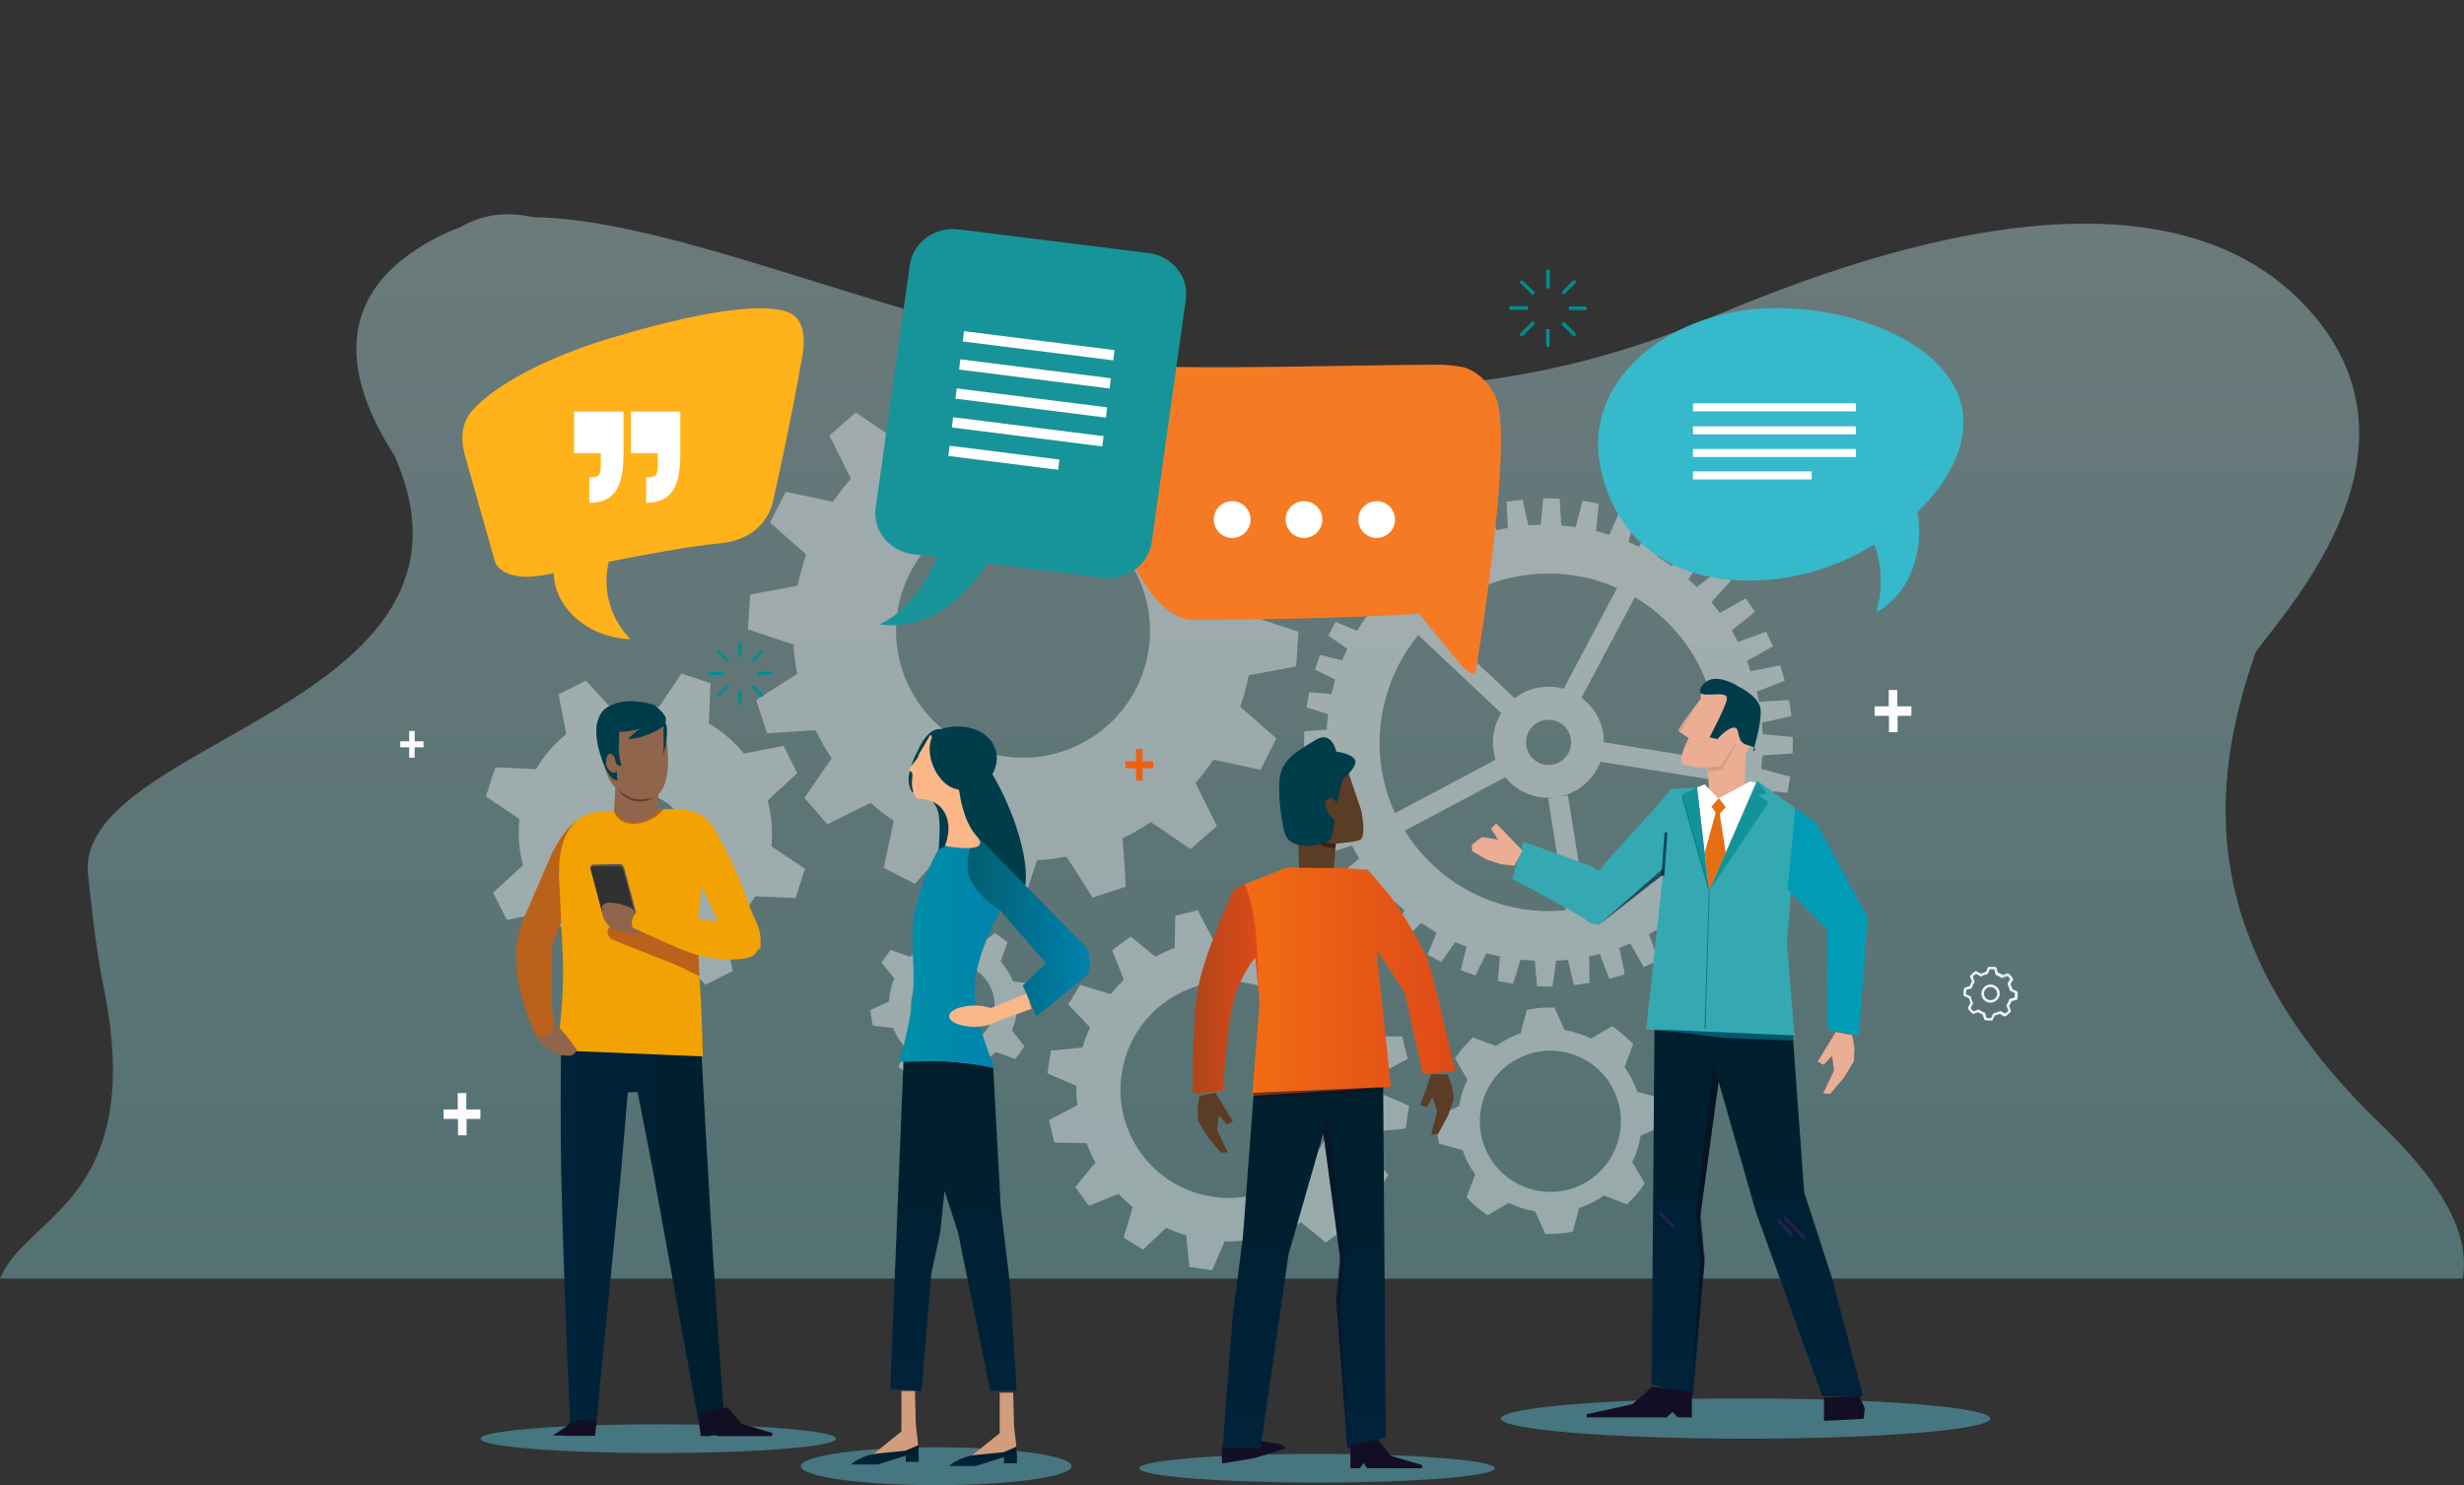 <svg xmlns="http://www.w3.org/2000/svg" xmlns:xlink="http://www.w3.org/1999/xlink" id="Layer_1" x="0px" y="0px" viewBox="0 0 857.8 517.1" style="enable-background:new 0 0 857.8 517.1;" xml:space="preserve">
<rect x="0" y="0" width="857.8" height="517.1" fill="#333333" stroke="none"/>
<style type="text/css">
	.st0{opacity:0.4;fill:url(#SVGID_1_);enable-background:new    ;}
	.st1{opacity:0.4;}
	.st2{fill:#FFFFFF;}
	.st3{fill:#F7F8F9;}
	.st4{fill:#008D90;}
	.st5{fill:#FCFCFE;}
	.st6{fill:#EE6013;}
	.st7{fill:#F0F5F7;}
	.st8{fill:#19ABC2;}
	.st9{fill:#91D4DC;}
	.st10{opacity:0.6;fill:#54A4B3;enable-background:new    ;}
	.st11{fill:#EBAD94;}
	.st12{fill:#003D4B;}
	.st13{fill:#D29D7D;}
	.st14{fill:url(#SVGID_2_);}
	.st15{fill:url(#SVGID_3_);}
	.st16{opacity:0.6;fill:#0C0E1A;enable-background:new    ;}
	.st17{fill:none;stroke:#2B1E5A;stroke-miterlimit:10;}
	.st18{fill:#120F25;}
	.st19{fill:#E56D14;}
	.st20{fill:#129399;}
	.st21{fill:#00566E;}
	.st22{opacity:0.6;fill:url(#SVGID_4_);enable-background:new    ;}
	.st23{fill:none;stroke:#261E57;stroke-miterlimit:10;}
	.st24{fill:none;stroke:#03495B;stroke-miterlimit:10;}
	.st25{opacity:0.6;fill:#120F25;enable-background:new    ;}
	.st26{fill:url(#SVGID_5_);}
	.st27{fill:#5B3C24;}
	.st28{fill:#392314;}
	.st29{fill:url(#SVGID_6_);}
	.st30{fill:url(#SVGID_7_);}
	.st31{fill:url(#SVGID_8_);}
	.st32{fill:#30367E;}
	.st33{fill:url(#SVGID_9_);}
	.st34{fill:#BA611B;}
	.st35{fill:#F2A202;}
	.st36{fill:#555656;}
	.st37{fill:#2F3230;}
	.st38{fill:#8F654C;}
	.st39{fill:#5B3F2F;}
	.st40{fill:url(#SVGID_10_);}
	.st41{fill:url(#SVGID_11_);}
	.st42{fill:url(#SVGID_12_);}
	.st43{fill:url(#SVGID_13_);}
	.st44{fill:url(#SVGID_14_);}
	.st45{fill:#FCB788;}
	.st46{fill:#FFB21A;}
	.st47{fill:#F67A23;}
	.st48{fill:#36B9CB;}
	.st49{fill:#179499;}
</style>
<g transform="translate(-1074.246 -314.892)">
	
		<linearGradient id="SVGID_1_" gradientUnits="userSpaceOnUse" x1="1361.411" y1="713.67" x2="1361.411" y2="714.67" gradientTransform="matrix(857.754 0 0 -370.535 -1166252.875 265199.594)">
		<stop offset="1.000000e-03" style="stop-color:#83CDD1"></stop>
		<stop offset="1" style="stop-color:#BEE4E6"></stop>
	</linearGradient>
	<path class="st0" d="M1110.1,657.5c15.8,75.6-27.1,80.4-35.8,102.6h857.3c2.5-14-5.4-31.5-28.2-53.4   c-65.2-62.6-60.2-118.1-43.8-164.9c11.8-16.1,63-71.5,17.3-120.3c-57.8-61.9-181.7-6.4-212,6c-164.2,67.3-319.3-35.8-405.1-37   c-9.2-2.1-17.9-0.9-25.3,3.5c-2,0.7-3.9,1.5-5.8,2.4c-36.8,17.8-37.2,46-17.1,77.2c38.5,87.2-111.6,98.8-106.7,145.8   C1105.2,622.8,1107.7,646.1,1110.1,657.5z"></path>
	<g transform="translate(1213.592 394.585)">
		<g transform="translate(29.811 44.149)" class="st1">
			<path class="st2" d="M442.8,151.2l10.3,1l1-5.6l-10.1-2.7c0.2-1.6,0.3-3.1,0.4-4.7l10.5-0.7l0.1-5.7l-10.5-1     c-0.1-1.3-0.1-2.6-0.3-4l10.3-2.3l-0.8-5.6l-10.5,0.6c-0.2-1.2-0.5-2.4-0.8-3.5l9.8-3.8l-1.6-5.4l-10.3,2.1     c-0.4-1.2-0.9-2.4-1.3-3.6l9.1-5.1l-2.4-5.1l-9.8,3.6c-0.7-1.3-1.4-2.7-2.2-4l8.1-6.5l-3.2-4.7l-9,5.1c-0.9-1.3-1.9-2.5-3-3.7     l6.9-7.6l-3.9-4.1l-8,6.4c-1-0.9-1.9-1.9-3-2.7l5.6-8.5l-4.5-3.5l-6.9,7.4c-1.6-1.2-3.3-2.3-5-3.3l3.9-9.2l-5-2.6l-5.3,8.3     c-1.2-0.6-2.4-1.1-3.6-1.6l2.5-9.5l-5.3-1.9l-3.9,8.9c-1.5-0.5-3-0.9-4.6-1.3l0.9-9.6l-5.6-1l-2.4,9.2c-1.7-0.2-3.3-0.4-5-0.5     l-0.6-9.4l-5.7-0.1l-0.9,9.2c-1.4,0-2.9,0.1-4.3,0.2l-2-9l-5.6,0.8l0.5,9.1c-1.3,0.2-2.6,0.5-3.9,0.8l-3.4-8.4l-5.2,1.5l1.4,8.8     c-1.3,0.4-2.6,0.9-3.8,1.4l-4.5-7.6l-4.9,2.3l2.6,8.3c-1.4,0.7-2.9,1.5-4.2,2.3l-5.5-6.6l-4.5,3l3.8,7.6c-1.4,1-2.7,2.1-4,3.2     l-6.3-5.5l-3.9,3.7l4.9,6.7c-1,1-2,2.1-3,3.2l-7-4.4l-3.3,4.3l5.8,5.8c-1.3,1.8-2.5,3.6-3.6,5.4l-7.5-3.1l-2.5,4.8l6.6,4.6     c-0.6,1.3-1.2,2.6-1.8,4l-7.7-1.9l-1.8,5.1l7.1,3.5c-0.5,1.6-0.9,3.3-1.3,5l-7.8-0.6l-0.9,5.3l7.5,2.3c-0.2,1.8-0.4,3.6-0.5,5.4     l-7.8,0.6l-0.1,5.4l7.7,1.1c0,1.5,0.2,3,0.3,4.5l-7.5,1.8l0.8,5.4l7.8-0.1c0.3,1.4,0.6,2.8,0.9,4.2l-7.2,2.9l1.5,5.2l7.7-1.2     c0.5,1.4,1,2.8,1.6,4.1l-6.7,4l2.3,4.9l7.5-2.4c0.8,1.5,1.7,3,2.6,4.5l-6.1,5l3,4.5l7.1-3.6c1.1,1.4,2.2,2.8,3.4,4.1l-5.3,6     l3.7,3.9l6.6-4.8c1.1,1,2.2,2,3.3,3l-4.3,6.8l4.3,3.3l5.8-5.8c1.8,1.2,3.6,2.3,5.4,3.4l-3.2,7.7l4.8,2.5l4.9-6.9     c1.3,0.6,2.6,1.1,3.9,1.6l-2,8.2l5.1,1.8l3.8-7.7c1.6,0.4,3.1,0.8,4.7,1.1l-0.7,8.6l5.3,0.9l2.6-8.4c1.6,0.2,3.3,0.3,5,0.4     l0.7,8.9l5.4,0.1l1.3-9c1.4-0.1,2.7-0.2,4.1-0.3l2.1,8.8l5.4-0.8l-0.1-9.2c1.3-0.3,2.5-0.6,3.7-0.9l3.3,8.7l5.4-1.6l-1.9-9.2     c1.3-0.5,2.6-1,3.8-1.5l4.7,8.2l5.1-2.4l-3.3-9c1.4-0.8,2.8-1.6,4.1-2.4l6,7.6l4.7-3.2l-4.8-8.6c1.3-1,2.6-2.1,3.8-3.1l7.3,6.6     l4.1-3.9l-6.2-7.8c0.9-1,1.8-2,2.7-3.1l8.4,5.5l3.5-4.5l-7.5-6.9c1.1-1.6,2.2-3.3,3.2-5l9.4,4l2.6-5l-8.7-5.5     c0.5-1.2,1-2.4,1.5-3.6l10,2.6l1.9-5.3l-9.5-4.2C442.1,154.1,442.4,152.6,442.8,151.2z M382.9,191.9l-6.2-38.8l-3.7,0.6     c6.8-1.1,12.6-5.8,15-12.3l39.2,6.3C422.2,169.7,404.9,186.9,382.9,191.9z M319.9,165.4l35-18.6c4.3,5.4,11.2,8,18,6.9l-3.1,0.5     l6.2,38.9C353.6,195.4,331.8,184.6,319.9,165.4L319.9,165.4z M377.7,133.4c0.7,4.3-2.2,8.3-6.5,9c0,0,0,0,0,0     c-4.3,0.7-8.3-2.2-9-6.5c0,0,0,0,0,0c-0.7-4.3,2.2-8.3,6.5-9c0,0,0,0,0,0C373,126.2,377,129.1,377.7,133.4L377.7,133.4z      M324.6,97.3l28.9,27.2c-2.5,3.9-3.4,8.6-2.7,13.2c0.2,1,0.4,2,0.7,3l-35,18.6c-2.3-4.9-3.8-10.1-4.7-15.4     C309.3,127.3,313.9,110.3,324.6,97.3z M393.8,80.9L375.2,116c-2.7-0.8-5.5-0.9-8.3-0.5c-3.2,0.5-6.2,1.8-8.7,3.8l-28.9-27.1     c8.6-8.3,19.5-13.7,31.3-15.6C371.9,74.8,383.4,76.3,393.8,80.9L393.8,80.9z M428.3,140.9l-39.1-6.3c0-1-0.1-2-0.2-3     c-0.8-5-3.5-9.5-7.6-12.5l18.6-35c15,8.9,25.3,24,28,41.2C428.8,130.5,428.9,135.7,428.3,140.9L428.3,140.9z"></path>
			<path class="st2" d="M185,227.1l6.5-3l-0.9-5.4l-7.1-0.8c-1-2.6-2.5-4.9-4.3-7l2.4-6.7l-4.4-3.2l-5.6,4.4     c-2.5-1.1-5.2-1.7-7.9-1.9l-3-6.5l-5.4,0.9l-0.8,7.1c-2.6,1-4.9,2.5-6.9,4.3l-6.7-2.4l-3.2,4.4l4.5,5.6c-1.1,2.5-1.7,5.2-1.9,8     l-6.5,3l0.9,5.4l7.1,0.8c1,2.5,2.4,4.9,4.3,6.9l-2.5,6.7l4.4,3.2l5.6-4.5c2.5,1.1,5.2,1.7,7.9,1.9l3,6.5l5.4-0.9l0.8-7.1     c2.6-1,4.9-2.5,6.9-4.3l6.7,2.4l3.2-4.4l-4.4-5.6C184.2,232.6,184.8,229.9,185,227.1z M176.5,230.3c-2.3,7.7-10.4,12.1-18.1,9.8     c-7.7-2.3-12.1-10.4-9.8-18.1c2.3-7.7,10.4-12.1,18.1-9.8c0,0,0,0,0,0C174.4,214.5,178.8,222.6,176.5,230.3z"></path>
			<path class="st2" d="M311.3,256.8c0-2.2,0-4.5-0.3-6.7l9.9-5.2l-1.9-7.8l-11.2-0.2c-0.9-2.3-1.9-4.6-3.1-6.7l7-8.6l-4.7-6.5     l-10.3,4.1c-1.6-1.6-3.2-3.1-5-4.6l3.2-10.6l-6.8-4.2l-8,7.6c-2.3-1-4.6-1.9-7-2.6l-1.1-11l-7.9-1.2l-4.4,10.1     c-2.2-0.1-4.5,0-6.7,0.3l-5.2-9.9l-7.8,1.9l-0.2,11.2c-2.3,0.9-4.6,1.9-6.7,3.1l-8.6-7l-6.5,4.7l4.1,10.3c-1.6,1.6-3.1,3.2-4.6,5     l-10.6-3.2l-4.2,6.8l7.6,8c-1,2.3-1.9,4.6-2.6,7l-11,1.1l-1.2,7.9l10.1,4.4c-0.1,2.2,0,4.5,0.3,6.7l-9.9,5.2l1.9,7.8l11.2,0.2     c0.9,2.3,1.9,4.6,3.1,6.7l-7,8.6l4.7,6.5l10.3-4.1c1.6,1.6,3.2,3.1,5,4.6l-3.2,10.6l6.8,4.2l8-7.6c2.3,1,4.6,1.9,7,2.6l1.1,11     l7.9,1.2l4.4-10.1c2.2,0.1,4.5,0,6.7-0.3l5.2,9.9l7.8-1.9l0.2-11.2c2.3-0.9,4.6-1.9,6.7-3.1l8.6,7l6.5-4.7l-4.1-10.3     c1.6-1.6,3.1-3.2,4.6-5l10.6,3.2l4.2-6.8l-7.6-8c1-2.3,1.9-4.6,2.6-7l11-1.1l1.2-7.9L311.3,256.8z M294.7,266.4     c-5.9,19.9-26.9,31.3-46.9,25.3c0,0,0,0,0,0c-19.9-5.9-31.3-26.9-25.3-46.9c0,0,0,0,0,0c5.9-19.9,26.9-31.3,46.9-25.3     c0,0,0,0,0,0C289.3,225.5,300.6,246.4,294.7,266.4C294.7,266.4,294.7,266.4,294.7,266.4z"></path>
			<path class="st2" d="M397.2,295.5c2.4-2.2,4.5-4.6,6.2-7.3l-4.3-7.4c1.4-2.9,2.4-6,2.9-9.2l7.8-3.5c0.1-1.6,0-3.2-0.1-4.8     c-0.1-1.6-0.4-3.2-0.7-4.8l-8.2-2.2c-1-3.1-2.5-5.9-4.4-8.6l3-8c-2.2-2.3-4.7-4.4-7.3-6.2l-7.4,4.3c-2.9-1.5-6-2.4-9.2-3     l-3.5-7.8c-1.6-0.1-3.2,0-4.8,0.1c-1.6,0.1-3.2,0.4-4.8,0.7l-2.2,8.2c-3.1,1-5.9,2.5-8.6,4.4l-8-3c-2.3,2.2-4.4,4.6-6.2,7.3     l4.3,7.4c-1.4,2.9-2.4,6-2.9,9.2l-7.8,3.5c-0.1,1.6,0,3.2,0.1,4.8c0.1,1.6,0.4,3.2,0.7,4.8l8.2,2.2c1,3,2.5,5.9,4.4,8.5l-3,8     c2.2,2.4,4.7,4.4,7.3,6.2l7.4-4.3c2.9,1.4,6,2.4,9.2,3l3.5,7.8c1.6,0.1,3.2,0,4.8-0.1c1.6-0.1,3.2-0.4,4.8-0.7l2.2-8.2     c3.1-1,6-2.5,8.6-4.4L397.2,295.5z M382.3,288.2c-11.9,6.5-26.9,2-33.3-9.9c-6.5-11.9-2-26.9,9.9-33.3c0,0,0,0,0,0     c11.9-6.5,26.9-2,33.3,9.9C398.6,266.8,394.2,281.7,382.3,288.2L382.3,288.2z"></path>
			<g transform="translate(91.196 0)">
				<path class="st3" d="M175.7,90.9c-0.2-3.4-0.6-6.8-1.3-10.2l14.3-9.1l-3.8-11.6L168,61.2c-1.6-3.4-3.5-6.7-5.6-9.8l9.4-13.8      l-8-9.2l-15,7.5c-2.6-2.3-5.3-4.4-8.1-6.3l3.5-16.4l-10.9-5.5l-11.1,12.6c-3.5-1.3-7.2-2.2-10.9-3l-3.1-16.5L96.2,0l-5.3,15.9      c-3.4,0.2-6.8,0.6-10.2,1.3L71.6,2.9L60.1,6.7l1.1,16.9c-3.4,1.6-6.7,3.5-9.8,5.6l-13.8-9.4l-9.2,8l7.5,15      c-2.3,2.6-4.3,5.3-6.3,8.1l-16.4-3.5L7.7,58.1l12.6,11.1c-1.2,3.5-2.2,7.2-3,10.9L0.8,83.2L0,95.3l15.9,5.3      c0.2,3.4,0.6,6.8,1.3,10.2l-14.3,9.1l3.8,11.6l16.9-1.1c1.6,3.4,3.5,6.7,5.6,9.8L19.7,154l8,9.2l15-7.5c2.6,2.3,5.3,4.4,8.1,6.3      l-3.5,16.4l10.9,5.5l11.1-12.6c3.5,1.3,7.2,2.2,10.9,3l3.1,16.5l12.1,0.8l5.3-15.9c3.4-0.2,6.8-0.6,10.2-1.3l9.1,14.3l11.6-3.8      l-1.1-16.9c3.4-1.6,6.7-3.5,9.8-5.6l13.8,9.4l9.2-8l-7.5-15c2.3-2.6,4.4-5.3,6.3-8.1l16.4,3.5l5.5-10.9l-12.6-11.1      c1.3-3.5,2.2-7.2,3-10.9l16.5-3.1l0.8-12.1L175.7,90.9z M130.7,124.7c-16,19.3-44.5,22-63.8,6c0,0,0,0,0,0      c-19.3-16-22-44.5-6-63.8c0,0,0,0,0,0c16-19.3,44.5-22,63.8-6c0,0,0,0,0,0C144,76.8,146.7,105.4,130.7,124.7      C130.7,124.7,130.7,124.7,130.7,124.7z"></path>
				<path class="st3" d="M149.6,114.3c10.3-29.7-5.5-62.1-35.2-72.4C84.6,31.7,52.2,47.5,42,77.2c-10.3,29.7,5.5,62.1,35.2,72.4      c0,0,0,0,0,0C106.9,159.8,139.3,144.1,149.6,114.3C149.6,114.3,149.6,114.3,149.6,114.3z M137.6,110.2      c-8,23.1-33.1,35.3-56.2,27.4c0,0,0,0,0,0c-23.1-8-35.3-33.1-27.4-56.2c8-23.1,33.1-35.3,56.2-27.4c0,0,0,0,0,0      C133.3,61.9,145.5,87.1,137.6,110.2C137.6,110.2,137.6,110.2,137.6,110.2L137.6,110.2z"></path>
			</g>
			<g transform="translate(0 110.662)">
				<path class="st2" d="M98.1,44.2l10.3-9.5l-4.8-9.5l-13.8,2.7c-3.4-4.2-7.6-7.8-12.2-10.5l0.6-14L68.1,0l-7.8,11.6      c-5.4-0.6-10.8-0.2-16,1.2L34.8,2.5l-9.5,4.8l2.7,13.8c-4.2,3.4-7.8,7.5-10.5,12.2L3.3,32.7L0,42.8l11.7,7.9      c-0.6,5.4-0.2,10.8,1.2,16.1L2.5,76.3l4.8,9.5l13.9-2.7c3.4,4.2,7.5,7.7,12.2,10.4l-0.6,14.1l10.2,3.3l7.9-11.7      c5.4,0.6,10.8,0.2,16-1.2l9.5,10.4l9.5-4.8l-2.7-13.8c4.2-3.4,7.8-7.5,10.5-12.2l14.1,0.6l3.3-10.2l-11.7-7.8      C99.9,54.9,99.5,49.5,98.1,44.2z M68.4,55.3c0.1,7.1-5.6,13-12.7,13.1c0,0,0,0,0,0c-7.1,0.1-13-5.6-13.1-12.7c0,0,0,0,0,0      c-0.1-7.1,5.6-13,12.7-13.1c0,0,0,0,0,0C62.4,42.5,68.3,48.2,68.4,55.3L68.4,55.3z"></path>
				<path class="st2" d="M83.1,65.1c5.3-15.3-2.8-31.9-18.1-37.2c0,0,0,0,0,0C49.8,22.6,33.1,30.7,27.8,46c0,0,0,0,0,0      c-5.3,15.3,2.8,31.9,18.1,37.2c0,0,0,0,0,0C61.2,88.4,77.9,80.3,83.1,65.1z M68.2,59.9c-2.4,7-10.1,10.8-17.1,8.3c0,0,0,0,0,0      c-7-2.4-10.8-10.1-8.3-17.1c0,0,0,0,0,0c2.4-7,10.1-10.8,17.1-8.3c0,0,0,0,0,0C66.9,45.2,70.6,52.9,68.2,59.9      C68.2,59.9,68.2,59.9,68.2,59.9L68.2,59.9z"></path>
			</g>
		</g>
		<g transform="translate(386.013 14.101)">
			<path class="st4" d="M12.9,0.8v5.8h1.3V0.8c0-0.4-0.2-0.7-0.6-0.8C13.1,0,12.9,0.4,12.9,0.8z"></path>
			<path class="st4" d="M12.9,26.3c0,0.4,0.2,0.7,0.6,0.8c0.4,0,0.7-0.4,0.6-0.8v-5.5h-1.3L12.9,26.3z"></path>
			<path class="st4" d="M0,13.5c0,0.4,0.4,0.7,0.8,0.6h5.8v-1.3H0.8C0.4,12.8,0,13.1,0,13.5z"></path>
			<path class="st4" d="M26.3,12.9h-5.5v1.3h5.5c0.4,0,0.7-0.2,0.8-0.6C27,13.1,26.6,12.8,26.3,12.9z"></path>
			<g transform="translate(3.797 3.797)">
				<path class="st4" d="M0.3,1.1l4.1,4.1l0.9-0.9L1.1,0.3C0.9,0,0.5-0.1,0.2,0.2C-0.1,0.5,0,0.9,0.3,1.1z"></path>
				<path class="st4" d="M18.3,19.2c0.2,0.3,0.7,0.3,1,0.1c0.2-0.3,0.2-0.7-0.1-1l-3.9-3.9l-0.9,0.9L18.3,19.2z"></path>
				<path class="st4" d="M0.2,19.3c0.3,0.2,0.7,0.2,1-0.1l4.1-4.1l-0.9-0.9l-4.1,4.1C0,18.5-0.1,19,0.2,19.3z"></path>
				<path class="st4" d="M18.3,0.3l-3.9,3.9L15.3,5l3.9-3.9c0.3-0.2,0.3-0.7,0.1-1C19-0.1,18.5,0,18.3,0.3z"></path>
			</g>
		</g>
		<g transform="translate(107.172 143.643)">
			<path class="st4" d="M10.6,0.6v4.8h1V0.6c0-0.3-0.2-0.6-0.5-0.6C10.9,0,10.6,0.3,10.6,0.6z"></path>
			<path class="st4" d="M10.6,21.7c0,0.3,0.2,0.6,0.5,0.6c0.3,0,0.5-0.3,0.5-0.6v-4.5h-1L10.6,21.7z"></path>
			<path class="st4" d="M0,11.2c0,0.3,0.3,0.5,0.6,0.5h4.8v-1H0.6C0.3,10.6,0,10.9,0,11.2z"></path>
			<path class="st4" d="M21.7,10.6h-4.5v1h4.5c0.3,0,0.6-0.2,0.6-0.5C22.3,10.9,22,10.6,21.7,10.6z"></path>
			<g transform="translate(3.138 3.138)">
				<path class="st4" d="M0.2,0.9l3.4,3.4l0.7-0.7L0.9,0.2C0.7,0,0.4-0.1,0.1,0.1C-0.1,0.4,0,0.7,0.2,0.9z"></path>
				<path class="st4" d="M15.1,15.9c0.2,0.2,0.6,0.3,0.8,0.1c0.2-0.2,0.2-0.6-0.1-0.8l-3.2-3.2l-0.7,0.7L15.1,15.9z"></path>
				<path class="st4" d="M0.1,15.9c0.2,0.2,0.6,0.2,0.8-0.1l3.4-3.4l-0.7-0.7l-3.4,3.4C0,15.3-0.1,15.7,0.1,15.9z"></path>
				<path class="st4" d="M15.1,0.2l-3.2,3.2l0.7,0.7l3.2-3.2c0.2-0.2,0.3-0.6,0.1-0.8C15.7-0.1,15.3,0,15.1,0.2z"></path>
			</g>
		</g>
		<g transform="translate(522.109 89.138)">
			<path class="st5" d="M3.1,5.7H0V3.6h3.1V0H5v3.6h3.1v2.1H5v3.6H3.1V5.7z"></path>
		</g>
		<g transform="translate(0 174.826)">
			<path class="st5" d="M3.1,5.7H0V3.6h3.1V0H5v3.6h3.1v2.1H5v3.6H3.1L3.1,5.7z"></path>
		</g>
		<g transform="translate(252.432 181.1)">
			<path class="st6" d="M3.7,6.7H0V4.3h3.7V0H6v4.3h3.7v2.4H6V11H3.7V6.7z"></path>
		</g>
		<g transform="translate(513.272 160.562)">
			<path class="st5" d="M4.9,9H0V5.7h4.9V0h3v5.7h4.9V9H8v5.7h-3V9z"></path>
		</g>
		<g transform="translate(58.114 86.428)">
			<path class="st5" d="M4.9,9H0V5.7h4.9V0h3v5.8h4.9V9H8v5.7h-3V9z"></path>
		</g>
		<g transform="translate(544.209 256.918)">
			<g transform="translate(0)">
				<path class="st7" d="M18.5,11.2c0.1-0.7,0.2-1.5,0.2-2.3c0-0.1-0.1-0.2-0.2-0.3l-1.6-0.7l0-0.1c-0.1-0.6-0.3-1.1-0.6-1.6l0-0.1      l0.9-1.5c0.1-0.1,0.1-0.2,0-0.3c-0.2-0.3-0.4-0.6-0.7-0.9c-0.3-0.3-0.5-0.6-0.8-0.8c-0.1-0.1-0.2-0.1-0.3-0.1l-1.6,0.6L13.5,3      c-0.5-0.3-1-0.6-1.5-0.8l-0.1,0l-0.5-1.7c0-0.1-0.1-0.2-0.3-0.2c-0.7-0.1-1.5-0.2-2.3-0.2c-0.1,0-0.2,0.1-0.3,0.2L7.9,1.9      l-0.1,0C7.3,2.1,6.7,2.2,6.2,2.5l-0.1,0L4.5,1.7c-0.1-0.1-0.2-0.1-0.3,0C3.9,1.9,3.6,2.1,3.3,2.4C3,2.6,2.7,2.9,2.5,3.2      C2.4,3.3,2.4,3.4,2.4,3.5l0.6,1.6L3,5.2c-0.3,0.5-0.6,1-0.8,1.5l0,0.1L0.5,7.4c-0.1,0-0.2,0.1-0.2,0.3C0.1,8.4,0.1,9.1,0.1,9.9      c0,0.1,0.1,0.2,0.2,0.3l1.6,0.7L2,11c0.1,0.6,0.3,1.1,0.5,1.6l0,0.1l-0.9,1.5c-0.1,0.1-0.1,0.2,0,0.3c0.2,0.3,0.4,0.6,0.7,0.9      c0.3,0.3,0.5,0.5,0.8,0.8c0.1,0.1,0.2,0.1,0.3,0.1l1.6-0.6l0.1,0.1c0.5,0.3,1,0.6,1.5,0.8l0.1,0l0.5,1.7c0,0.1,0.1,0.2,0.3,0.2      c0.7,0.1,1.5,0.2,2.3,0.2c0.1,0,0.2-0.1,0.3-0.2l0.7-1.6l0.1,0c0.6-0.1,1.1-0.3,1.6-0.5l0.1,0l1.5,0.9c0.1,0.1,0.2,0.1,0.3,0      c0.3-0.2,0.6-0.4,0.9-0.7c0.3-0.3,0.6-0.5,0.8-0.8c0.1-0.1,0.1-0.2,0.1-0.3l-0.7-1.6l0.1-0.1c0.3-0.5,0.6-1,0.8-1.6l0-0.1      l1.7-0.5C18.4,11.4,18.5,11.3,18.5,11.2z M17.9,10.7l0,0.1l-1.7,0.5c-0.1,0-0.2,0.1-0.2,0.2c-0.2,0.7-0.5,1.3-0.9,1.9      c-0.1,0.1-0.1,0.2,0,0.3l0.6,1.6l-0.1,0.1c-0.2,0.2-0.4,0.4-0.5,0.5s-0.4,0.3-0.6,0.4l-0.1,0.1l-1.5-0.8c-0.1-0.1-0.2-0.1-0.3,0      c-0.6,0.3-1.3,0.5-2,0.7c-0.1,0-0.2,0.1-0.2,0.2L9.6,18H9.5H9.4c-0.5,0-0.9,0-1.3-0.1l-0.1,0l-0.5-1.7c0-0.1-0.1-0.2-0.2-0.2      c-0.7-0.2-1.3-0.5-1.9-0.9C5.3,15,5.2,15,5.1,15l-1.6,0.6l-0.1-0.1c-0.2-0.2-0.3-0.3-0.5-0.5s-0.3-0.4-0.4-0.6l-0.1-0.1l0.8-1.5      c0.1-0.1,0.1-0.2,0-0.3c-0.3-0.6-0.5-1.3-0.7-2c0-0.1-0.1-0.2-0.2-0.2L0.8,9.7V9.5c0-0.5,0-1,0.1-1.4l0-0.1l1.7-0.5      c0.1,0,0.2-0.1,0.2-0.2C3,6.6,3.3,6,3.7,5.4c0.1-0.1,0.1-0.2,0-0.3L3.1,3.5l0.1-0.1C3.4,3.2,3.5,3,3.7,2.9      c0.2-0.2,0.4-0.3,0.6-0.5l0.1-0.1l1.5,0.9c0.1,0.1,0.2,0.1,0.3,0c0.6-0.3,1.3-0.5,2-0.7c0.1,0,0.2-0.1,0.2-0.2l0.7-1.6h0.1      c0.5,0,1,0,1.4,0.1l0.1,0l0.5,1.7c0,0.1,0.1,0.2,0.2,0.2c0.7,0.2,1.3,0.5,1.9,0.9c0.1,0.1,0.2,0.1,0.3,0l1.6-0.6l0.1,0.1      c0.2,0.2,0.3,0.4,0.5,0.5c0.2,0.2,0.3,0.4,0.4,0.6l0.1,0.1l-0.9,1.5c-0.1,0.1-0.1,0.2,0,0.3c0.3,0.6,0.5,1.3,0.7,2      c0,0.1,0.1,0.2,0.2,0.2L18,9.1v0.1C18,9.8,18,10.2,17.9,10.7z"></path>
				<path class="st7" d="M9.4,18.8c-0.6,0-1.2-0.1-1.8-0.2c-0.2,0-0.3-0.1-0.3-0.3l-0.5-1.7l-0.1,0c-0.5-0.2-1.1-0.5-1.6-0.8l0,0      l-1.6,0.6c-0.1,0.1-0.3,0-0.4-0.1c-0.3-0.3-0.5-0.5-0.8-0.8c-0.2-0.3-0.5-0.6-0.7-0.9c-0.1-0.1-0.1-0.3,0-0.4l0.8-1.5l0-0.1      C2.2,12.1,2,11.6,1.9,11l0-0.1l-1.6-0.7C0.1,10.2,0,10.1,0,9.9c0-0.8,0-1.5,0.2-2.3c0-0.2,0.1-0.3,0.3-0.3l1.7-0.5l0-0.1      c0.2-0.6,0.5-1.1,0.8-1.6l0,0L2.3,3.5c-0.1-0.1,0-0.3,0.1-0.4c0.3-0.3,0.5-0.6,0.8-0.8C3.5,2,3.8,1.8,4.1,1.6      c0.1-0.1,0.3-0.1,0.4,0l1.5,0.8l0.1,0C6.7,2.2,7.2,2,7.8,1.8l0.1,0l0.7-1.6C8.6,0.1,8.7,0,8.9,0c0.8,0,1.5,0,2.3,0.2      c0.2,0,0.3,0.1,0.3,0.3L12,2.1l0.1,0c0.5,0.2,1.1,0.5,1.6,0.8l0,0l1.6-0.6c0.1-0.1,0.3,0,0.4,0.1c0.3,0.3,0.6,0.5,0.8,0.8      c0.3,0.3,0.5,0.6,0.7,0.9c0.1,0.1,0.1,0.3,0,0.4l-0.8,1.5l0,0.1c0.2,0.5,0.4,1.1,0.6,1.7l0,0.1l1.6,0.7c0.1,0.1,0.2,0.2,0.3,0.4      c0,0.8,0,1.5-0.2,2.3l0,0c0,0.2-0.1,0.3-0.3,0.3L16.7,12l0,0.1c-0.2,0.6-0.5,1.1-0.8,1.6l0,0l0.6,1.6c0.1,0.2,0,0.3-0.1,0.4      c-0.3,0.3-0.5,0.6-0.8,0.8c-0.3,0.3-0.6,0.5-0.9,0.7c-0.1,0.1-0.3,0.1-0.4,0l-1.5-0.8l-0.1,0c-0.5,0.2-1.1,0.4-1.7,0.6l-0.1,0      l-0.7,1.6c-0.1,0.1-0.2,0.2-0.4,0.3C9.7,18.8,9.6,18.8,9.4,18.8z M5.2,15.6l0.1,0.1c0.5,0.3,1,0.6,1.5,0.8L7,16.5l0.5,1.8      c0,0.1,0.1,0.2,0.2,0.2c0.7,0.1,1.5,0.2,2.2,0.2c0.1,0,0.2-0.1,0.2-0.1l0.7-1.7l0.1,0c0.6-0.1,1.1-0.3,1.6-0.5l0.1-0.1l1.6,0.9      c0.1,0,0.2,0,0.2,0c0.3-0.2,0.6-0.4,0.9-0.7c0.3-0.2,0.5-0.5,0.8-0.8c0.1-0.1,0.1-0.2,0-0.2l-0.7-1.7l0.1-0.1      c0.3-0.5,0.6-1,0.8-1.5l0.1-0.1l1.7-0.5c0.1,0,0.1-0.1,0.2-0.2c0.1-0.7,0.2-1.5,0.2-2.2c0-0.1-0.1-0.2-0.1-0.2L16.8,8l0-0.1      c-0.1-0.6-0.3-1.1-0.5-1.6l-0.1-0.1L17,4.5c0-0.1,0-0.2,0-0.2c-0.2-0.3-0.4-0.6-0.7-0.9c-0.2-0.3-0.5-0.5-0.8-0.8      c-0.1-0.1-0.2-0.1-0.2,0l-1.7,0.7l-0.1-0.1c-0.5-0.3-1-0.6-1.5-0.8l-0.1-0.1l-0.5-1.7c0-0.1-0.1-0.2-0.2-0.2      c-0.7-0.1-1.5-0.2-2.2-0.2c-0.1,0-0.2,0.1-0.2,0.1L8,2L7.8,2C7.3,2.2,6.7,2.3,6.2,2.6L6.1,2.6L4.5,1.8c-0.1,0-0.2,0-0.2,0      C3.9,2,3.6,2.2,3.4,2.4C3.1,2.7,2.8,3,2.6,3.2c-0.1,0.1-0.1,0.2,0,0.2l0.7,1.7L3.1,5.3c-0.3,0.5-0.6,1-0.8,1.5L2.3,7L0.5,7.5      c-0.1,0-0.2,0.1-0.2,0.2C0.2,8.4,0.2,9.1,0.2,9.9c0,0.1,0.1,0.2,0.1,0.2L2,10.8L2,11c0.1,0.6,0.3,1.1,0.5,1.6l0.1,0.1l-0.9,1.6      c0,0.1,0,0.2,0,0.2c0.2,0.3,0.4,0.6,0.7,0.9C2.7,15.7,3,16,3.2,16.2c0.1,0.1,0.2,0.1,0.2,0L5.2,15.6z M9.4,18.1      c-0.5,0-0.9,0-1.4-0.1l-0.2,0l-0.5-1.7c0-0.1-0.1-0.1-0.2-0.2c-0.7-0.2-1.3-0.5-1.9-0.9c-0.1,0-0.1-0.1-0.2,0l-1.7,0.7l-0.1-0.1      c-0.2-0.2-0.3-0.3-0.5-0.5s-0.3-0.4-0.5-0.6l-0.1-0.2l0.9-1.6c0-0.1,0-0.2,0-0.2c-0.3-0.6-0.5-1.3-0.7-2c0-0.1-0.1-0.1-0.1-0.2      L0.7,9.7V9.5c0-0.5,0-1,0.1-1.5l0-0.2l1.7-0.5c0.1,0,0.1-0.1,0.2-0.2c0.2-0.7,0.5-1.3,0.9-1.9c0-0.1,0.1-0.1,0-0.2L3,3.4      l0.1-0.1C3.3,3.1,3.5,3,3.7,2.8c0.2-0.2,0.4-0.3,0.6-0.5l0.2-0.1L6,3.1c0.1,0,0.2,0,0.2,0c0.6-0.3,1.3-0.6,2-0.7      c0.1,0,0.1-0.1,0.2-0.1l0.7-1.6h0.2c0.5,0,1,0,1.5,0.1l0.2,0l0.5,1.7c0,0.1,0.1,0.1,0.2,0.2c0.7,0.2,1.3,0.5,1.9,0.9      c0.1,0,0.1,0.1,0.2,0L15.4,3l0.1,0.1c0.2,0.2,0.4,0.4,0.5,0.5c0.1,0.2,0.3,0.4,0.5,0.6l0.1,0.2l-0.9,1.6c0,0.1,0,0.2,0,0.2      c0.3,0.6,0.6,1.3,0.7,2c0,0.1,0.1,0.1,0.1,0.2l1.6,0.7v0.2c0,0.5,0,1-0.1,1.5l0,0.2l-1.7,0.5c-0.1,0-0.1,0.1-0.2,0.2      c-0.2,0.7-0.5,1.3-0.9,1.9c0,0.1-0.1,0.1,0,0.2l0.7,1.7l-0.1,0.1c-0.2,0.2-0.4,0.4-0.5,0.5s-0.4,0.3-0.6,0.5l-0.2,0.1l-1.6-0.9      c-0.1,0-0.2,0-0.2,0c-0.6,0.3-1.3,0.6-2,0.7c-0.1,0-0.1,0.1-0.2,0.1l-0.7,1.6L9.4,18.1z M8,17.8L8,17.8c0.5,0.1,1,0.1,1.4,0.1      h0.2l0.7-1.5c0.1-0.1,0.2-0.2,0.3-0.2c0.7-0.1,1.3-0.3,2-0.7c0.1-0.1,0.3-0.1,0.4,0l1.5,0.8l0.1,0c0.2-0.1,0.4-0.3,0.6-0.4      s0.3-0.3,0.5-0.5l0-0.1L15,13.8c-0.1-0.1,0-0.3,0-0.4c0.4-0.6,0.7-1.2,0.9-1.9c0-0.1,0.2-0.2,0.3-0.3l1.6-0.5l0-0.1      c0.1-0.5,0.1-0.9,0.1-1.4V9.2l-1.5-0.7c-0.1-0.1-0.2-0.2-0.2-0.3c-0.1-0.7-0.3-1.3-0.7-2c-0.1-0.1-0.1-0.3,0-0.4l0.8-1.5l0-0.1      C16.1,4.1,16,4,15.9,3.8c-0.1-0.2-0.3-0.3-0.5-0.5l-0.1,0l-1.6,0.6c-0.1,0.1-0.3,0-0.4,0c-0.6-0.4-1.2-0.7-1.8-0.9      c-0.1,0-0.2-0.2-0.3-0.3L10.8,1l-0.1,0c-0.5-0.1-0.9-0.1-1.4-0.1H9.2L8.5,2.4C8.5,2.5,8.4,2.6,8.2,2.6C7.5,2.7,6.9,3,6.3,3.3      C6.1,3.4,6,3.3,5.9,3.3L4.4,2.5l-0.1,0C4.2,2.6,4,2.8,3.8,2.9C3.6,3.1,3.4,3.3,3.3,3.4l0,0L3.8,5c0.1,0.1,0,0.3,0,0.4      C3.4,6,3.1,6.6,2.9,7.3c0,0.1-0.2,0.2-0.3,0.3L1,8l0,0.1C0.9,8.6,0.8,9,0.8,9.5v0.1l1.5,0.7c0.1,0.1,0.2,0.2,0.2,0.3      c0.1,0.7,0.3,1.3,0.7,2c0.1,0.1,0.1,0.3,0,0.4l-0.8,1.5l0,0.1c0.2,0.2,0.3,0.4,0.4,0.6s0.3,0.3,0.5,0.5l0.1,0L5,15      c0.1-0.1,0.3,0,0.4,0c0.6,0.4,1.2,0.7,1.8,0.9c0.1,0,0.2,0.2,0.3,0.3L8,17.8z"></path>
			</g>
			<g transform="translate(6.238 6.236)">
				<path class="st7" d="M3.2,6.1c-1.6,0-3-1.3-3-3c0-1.6,1.3-3,3-3c1.6,0,3,1.3,3,3C6.1,4.8,4.8,6.1,3.2,6.1z M3.2,0.7      c-1.4,0-2.5,1.1-2.5,2.5c0,1.4,1.1,2.5,2.5,2.5c1.4,0,2.5-1.1,2.5-2.5C5.7,1.8,4.5,0.7,3.2,0.7L3.2,0.7z"></path>
				<path class="st7" d="M3.2,6.3C1.4,6.3,0,4.9,0,3.2C0,1.4,1.4,0,3.2,0c1.7,0,3.2,1.4,3.2,3.2C6.3,4.9,4.9,6.3,3.2,6.3z M3.2,0.4      c-1.5,0-2.8,1.2-2.8,2.8c0,1.5,1.2,2.8,2.8,2.8c1.5,0,2.8-1.2,2.8-2.8C5.9,1.6,4.7,0.4,3.2,0.4z M3.2,5.9      c-1.5,0-2.7-1.2-2.7-2.7l0,0c0-1.5,1.2-2.7,2.7-2.7h0c1.5,0,2.7,1.2,2.7,2.7l0,0C5.9,4.6,4.7,5.9,3.2,5.9      C3.2,5.9,3.2,5.9,3.2,5.9L3.2,5.9z M3.2,0.8c-1.3,0-2.3,1-2.3,2.3c0,1.3,1,2.3,2.3,2.3c1.3,0,2.3-1,2.3-2.3      C5.5,1.9,4.4,0.8,3.2,0.8L3.2,0.8z"></path>
			</g>
		</g>
		<g transform="translate(373.047 156.652)">
			<path class="st8" d="M122.2,232.6l-1.7-6.8c0.8-0.1,1.5-0.2,2.3-0.4c1.2-0.3,2.4-0.7,3.5-1.3l1.7,6.8c-1.1,0.5-2.3,1-3.5,1.3     C123.8,232.3,123,232.5,122.2,232.6z"></path>
			<path class="st9" d="M64.6,149.5l0.8-3.3c1.7,0.5,3.4,1,5.2,1.4c1.1,0.3,2.2,0.5,3.3,0.7l-0.8,3.3c-1.1-0.2-2.2-0.5-3.3-0.7     C68,150.5,66.2,150,64.6,149.5z"></path>
			<ellipse class="st10" cx="95.3" cy="257.6" rx="85.2" ry="7"></ellipse>
			<path class="st11" d="M95.3,26c0,0,6-7.6,4.2-16.4c-0.9-4.6-12.4-8-16.4-8s-3.4,5.4-3.4,5.4s-7.3,9.4-7.9,11.1l3.7,2.6     c0,0-4.3,7.9-1.9,9.1c1.4,0.7,8.4,1.3,8.4,1.3l1,11.7L95,38.9L95.3,26z"></path>
			<path class="st12" d="M88.8,7c0.3-2.8-5.7-0.9-8.6-1.7c-1.9-0.6-0.1-3.7,2.3-4.8C86.7-1.4,93,2.8,93,2.8s6.4,3,7.4,7.2     s-2.5,15.3-2.5,15.3s2.4-1.2-1.9-2.2s-2.3-5.9-4.6-6.1s-5.9,4-5.9,4l-2.7-0.6C82.7,20.3,88.5,9.8,88.8,7z"></path>
			<path class="st13" d="M92.1,22.8l-5,8.7l-4.6,0.9L82,30.9l4.8-0.5l4.8-7.6H92.1z"></path>
			<path class="st13" d="M73.8,16.3l4.4-7.4l-6.3,9l0.6,0.6L73.8,16.3z"></path>
			
				<linearGradient id="SVGID_2_" gradientUnits="userSpaceOnUse" x1="-228.793" y1="163.012" x2="-228.793" y2="164.012" gradientTransform="matrix(73.599 0 0 -129.933 16938.291 21430.479)">
				<stop offset="0" style="stop-color:#00233B"></stop>
				<stop offset="1" style="stop-color:#001E2B"></stop>
			</linearGradient>
			<path class="st14" d="M62.6,245.6l14.4,4.2l4-46.3l-1.6-15.2l6.5-48.1l12.9,45.2l23.2,64.4h14.2l-10.8-41.1l-9.7-29.9l-4-55.1     l-30.5-2l-17.6-1.9L62.6,245.6z"></path>
			
				<linearGradient id="SVGID_3_" gradientUnits="userSpaceOnUse" x1="-201.493" y1="163.91" x2="-200.493" y2="163.91" gradientTransform="matrix(111.87 0 0 -89.882 25515.732 14813.14)">
				<stop offset="0" style="stop-color:#34A9B1"></stop>
				<stop offset="1" style="stop-color:#009CB7"></stop>
			</linearGradient>
			<path class="st15" d="M18,56.7l24.5,8.9c0,0,1,2.6,3-0.2c1.2-1.8,10.7-12.1,17.5-19.5l6.2-7.4l0.7-0.1l0.2-0.2l0,0.2l8.4-0.6     l4.2,36.1l16.8-38.3l19.9,14.3l5.3,9.4l1.3,20.3l-14.4-11.4l-1.9,23.9l2.7,33.4l-51.7-3.4l5.8-53.6l-4.2,2.7l-18,14.4     c0,0-3.2,0-4.3-1.4S14,69.6,14,69.6L18,56.7z"></path>
			<path class="st16" d="M78.1,185.8l1.4,17l-3,45.6l4.6-46.4l-1.5-16l6.3-45.7l-1.8-6.3L78.1,185.8z"></path>
			<line class="st17" x1="106.7" y1="188.5" x2="111.5" y2="193.7"></line>
			<path class="st18" d="M40,257.2h27.8l2.1-1.9l1.8,1.9h4.9v-8.9l-13.8-1.8l-6.9,6.1L40,256.1L40,257.2z"></path>
			<path class="st18" d="M122.6,258.4l13.8-0.7l0.4-3.7l-1.9-4.2l-12.3,0.5L122.6,258.4z"></path>
			<path class="st2" d="M82.6,73.9l16.3-37.8l-2.1-0.3l-11,5.9l-4.7-4.9l-2.7,1L82.6,73.9z"></path>
			<path class="st19" d="M84.9,46.6l-3.8,13.9l1.5,13.4l5.8-13.2l-2.1-13.7l2.1-2.3L86,41.6l-2.6,2.9L84.9,46.6z"></path>
			<path class="st20" d="M103.3,43.1L82.6,73.9l16.8-38.3l3.4,4.5l-3.2,0.2L103.3,43.1z"></path>
			<path class="st20" d="M73.2,40.3l9.4,33.6l-4.2-36.1L73.2,40.3z"></path>
			<path class="st21" d="M111.8,126l-24.7-1L64,122.1l48.1,2.1L111.8,126z"></path>
			
				<linearGradient id="SVGID_4_" gradientUnits="userSpaceOnUse" x1="-254.754" y1="164.051" x2="-253.754" y2="164.051" gradientTransform="matrix(9.775 0 0 -81.027 2563.26 13373.843)">
				<stop offset="0" style="stop-color:#005773"></stop>
				<stop offset="1" style="stop-color:#005974"></stop>
			</linearGradient>
			<path class="st22" d="M81.4,121.8l-0.4,0l1.5-47.8L73,40.9l0.4-0.1l9.4,33.1v0L81.4,121.8z"></path>
			<line class="st23" x1="112.5" y1="57.8" x2="111.5" y2="68.1"></line>
			<line class="st24" x1="67.6" y1="53.5" x2="66.5" y2="68.6"></line>
			<path class="st11" d="M8.5,50.4l-1.8,1.8L9.1,56l-5.6-0.9L0,57.8L0.1,60L5,62.9l5.2,1.7l4.6,0.5l2.8-5.3L8.5,50.4z"></path>
			<line class="st17" x1="108.7" y1="187.4" x2="116.2" y2="195.1"></line>
			<line class="st17" x1="65.5" y1="185.9" x2="70.3" y2="191.1"></line>
			<path class="st25" d="M66.9,65.8l-0.2,2.3L44.2,85.7L66.9,65.8z"></path>
			<path class="st25" d="M122.3,76.7L122.3,76.7l-10.7-8.2l0.5-2.3l11.6,10.4L122.3,76.7z"></path>
			<g transform="translate(109.938 44.995)">
				
					<linearGradient id="SVGID_5_" gradientUnits="userSpaceOnUse" x1="-269.614" y1="165.06" x2="-271.045" y2="164.189" gradientTransform="matrix(27.851 0 0 -79.275 9626.3 9480.328)">
					<stop offset="0" style="stop-color:#34A9B1"></stop>
					<stop offset="1" style="stop-color:#009CB7"></stop>
				</linearGradient>
				<path class="st26" d="M13.7,42.4L0,28.3L2.7,0l7.5,5.4l17.7,32.9l-3.1,41l-11-2.2L13.7,42.4z"></path>
			</g>
			<path class="st11" d="M120.4,133.3l2.1,1.1l2.9-3.1l0.7,5.1l-3.8,8l2.5,0.1l4.8-5.7l3.4-5.6l0.2-4.9l-0.8-4.2l-5.7-1.1     L120.4,133.3z"></path>
		</g>
		<g transform="translate(257.269 176.953)">
			<ellipse class="st10" cx="61.9" cy="254.6" rx="61.9" ry="5"></ellipse>
			<g transform="translate(50.638 7.621)">
				<path class="st27" d="M4.6,24.5c0,0-6-7.7-4.2-16.5C1.2,3.4,12.8,0,16.7,0s5.7,5.4,5.7,5.4l4.2,12.4c0,0,2,9.2-0.4,10.4      c-1.4,0.7-8.4,1.3-8.4,1.3l-1,11.7L5,38.4L4.6,24.5z"></path>
				<path class="st28" d="M7.8,21.4l5,8.8l4.6,1l0.5-1.6L13.1,29l-4.8-7.6L7.8,21.4z"></path>
			</g>
			<path class="st18" d="M38.8,251.3c-3.9,0.7-9.9,1.6-9.9,1.6l-0.3-3.4l0.6-3.9l13.6-0.4l6.7,1.1l1.5,1.3     C51,247.6,41.8,250.8,38.8,251.3z"></path>
			
				<linearGradient id="SVGID_6_" gradientUnits="userSpaceOnUse" x1="-114.169" y1="142.725" x2="-114.169" y2="143.725" gradientTransform="matrix(56.79 0 0 -127.915 6541.054 18504.385)">
				<stop offset="0" style="stop-color:#00233B"></stop>
				<stop offset="1" style="stop-color:#001E2B"></stop>
			</linearGradient>
			<path class="st29" d="M85.8,243.8l-13.4,3.9l-3.8-50.7l1.5-14.2l-6-45L52,180l-9.8,67.6H29l3.5-45.5l3.6-28.3l3.8-50.5l28.5-1.8     l16.5-1.8L85.8,243.8z"></path>
			
				<linearGradient id="SVGID_7_" gradientUnits="userSpaceOnUse" x1="-112.755" y1="143.776" x2="-111.755" y2="143.776" gradientTransform="matrix(91.395 0 0 -79.609 10323.876 11531.067)">
				<stop offset="0" style="stop-color:#F67512"></stop>
				<stop offset="1" style="stop-color:#DE4A18"></stop>
			</linearGradient>
			<path class="st30" d="M110,116.3c0,0-8.6-38.1-10.4-40.7c-1.1-1.6-7.8-15.5-14.1-22.4l-4.2-5.1l-1.9-1.9     c-0.1-0.1-0.3-0.2-0.5-0.2l0,0.2L71,45.6h-6.9l-12.7-0.2l-14.6,5.8L22,88.6l-3.4,35.5l10.7-0.9L29,89.9l11.5-13.1l1.4,16     L39.3,125l48.3-3.2l-5.4-51.2l-0.1,2.6l10.3,15.7l6.3,28.5L110,116.3z"></path>
			<path class="st25" d="M71.3,180.3L70,196.2l2.8,50.1l-4.3-50.9l1.4-14.9l-5.9-42.7l1.7-5.9L71.3,180.3z"></path>
			<path class="st18" d="M98.4,254.6h-19l-1.4-1.8l-1.2,1.8h-3.3v-8.3l9.5-1.7l4.7,5.7l10.8,3.2L98.4,254.6z"></path>
			<path class="st27" d="M32.6,133.8l-2.1,1.1l-2.8-3.1l-0.6,5l3.7,7.8l-2.4,0.1l-4.6-5.5l-3.3-5.5l-0.2-4.8l0.7-4l5.5-1L32.6,133.8     z"></path>
			<path class="st25" d="M39.8,125.5l23.1-0.9l21.6-2.7l-45,2L39.8,125.5z"></path>
			<path class="st27" d="M97.8,128.2l2.2,0.7l2.1-3.5l1.6,4.8l-2.1,8.3l2.4-0.3l3.4-6.2l2.2-6l-0.8-4.7l-1.5-3.8l-5.6-0.1     L97.8,128.2z"></path>
			<path class="st12" d="M75,7.8c-0.8-1.5-4.2-2.5-6.4-2.7c0,0-1.5-7.6-7.2-4.1S50.6,7,49.1,13c-0.8,3.1-0.4,13.2,1.5,20.3     s14.1,4.4,15.9,2.3c0.7-0.9,1.1-3.4,1.5-6.6c-0.8-0.7-1.5-1.5-2-2.4c-1.9-2.7-1.4-4.1-0.5-4.9c0.9-0.8,1.8-0.8,3.4,1.5     c0.2-1.1,0.5-2.2,0.7-3.2c0.6-2.1,0.6-4.7,1.8-5.8C74.1,11.7,75.9,9.4,75,7.8z"></path>
			
				<linearGradient id="SVGID_8_" gradientUnits="userSpaceOnUse" x1="-122.233" y1="143.91" x2="-121.233" y2="143.91" gradientTransform="matrix(22.746 0 0 -72.894 2798.87 10577.885)">
				<stop offset="6.200000e-02" style="stop-color:#B2451B"></stop>
				<stop offset="1" style="stop-color:#DE4A18"></stop>
			</linearGradient>
			<path class="st31" d="M36.8,51.3l-4,2c0,0-10.6,22.9-12.5,35s-1.7,35.9-1.7,35.9l10.7-0.9c0,0,0.8-20.9,3.5-31.1     s7.7-15.5,7.7-15.5l0.8,9.7c0-0.6,0-1.3,0-1.9C41.3,71.9,40.4,60.4,36.8,51.3z"></path>
		</g>
		<g transform="translate(27.916 164.459)">
			<ellipse class="st10" cx="61.9" cy="256.8" rx="61.9" ry="5"></ellipse>
			<path class="st32" d="M54.6,132.9c0.2,0,0.4-0.1,0.4-0.3l3.1-11.2c0.1-0.2-0.1-0.5-0.3-0.5c0,0,0,0,0,0c-0.2-0.1-0.5,0.1-0.6,0.3     l-3.1,11.2c-0.1,0.2,0.1,0.5,0.3,0.5c0,0,0,0,0,0C54.5,132.9,54.6,132.9,54.6,132.9z"></path>
			
				<linearGradient id="SVGID_9_" gradientUnits="userSpaceOnUse" x1="115.144" y1="155.642" x2="116.144" y2="155.642" gradientTransform="matrix(62.48 0 0 -139.792 -7166.256 21943.414)">
				<stop offset="0" style="stop-color:#00233B"></stop>
				<stop offset="1" style="stop-color:#001E2B"></stop>
			</linearGradient>
			<path class="st33" d="M28.2,117.3l48.4-1.4c0.5,8.9,1.7,33.6,2.6,47.2c2,38.2,5.7,86.9,5.7,86.9l5.5,5.7H76.8L60,163.2l-5.3-27.1     l-3.4,0.1l-2.3,27l-9.1,92.6H28.4l2.8-5.2c0,0-2.1-43.1-3.1-87.4C27.9,151.2,27.8,128.5,28.2,117.3z"></path>
			<path class="st34" d="M12.5,85.4c0-0.9,0.2-1.8,0.5-2.7c0.6-3.2,1.6-6.3,3-9.2l8.7-20.1c1.4-2.9,3-5.6,5-8.1     c3.6-4.9,9-6.5,15.8-6.5c3.2,0-5.3,12.8-7.3,15.9c-3,4.6-4,10.2-8.6,18.9C28,76.5,26.8,81,25,84.4c0,0.6,0,1.3,0,1.9     c0,4.5-0.1,9-0.1,13.5c0,4.1-0.2,7.9,0.8,11.8c0.4,1.7-0.3,3.4-1.7,4.4c-1.1,1-2.6,1.5-4.1,1.6c-2.9-6-5.1-12.3-6.5-18.8     c-0.3-1.4-0.5-2.8-0.7-4.2C12.4,91.6,12.3,88.5,12.5,85.4z"></path>
			<path class="st35" d="M27,121.6l50.4,2.1c-0.1-8.9-0.7-21.2-1.2-28c0-0.4-0.1-0.9-0.1-1.3c-0.3-4.4-0.5-8.7-0.4-13.3     c0-0.5,0-0.9,0-1.4c0-1.8,0.1-3.7,0.3-5.6c0.2-3.1,0.6-6.4,1.1-10c0.7-5,3.9-12.1,3-16c-1-4.7-5.2-8.3-10.3-9.8     C68,37.8,66,37.5,64,37.6l-21,0.7c-14.4,0.5-16,14.4-15.6,23.9c0.3,7.6,0.8,15.1,1.1,22.7c0.5,8.6,0.3,17.2-0.6,25.8     C27.7,113.7,27.1,118.6,27,121.6z"></path>
			<path class="st34" d="M46,83c6.4,2.8,21.7,8.4,24.8,10.1c1.8,1,3.6,1.9,5.5,2.6c0-0.4-0.1-0.9-0.1-1.3c-0.3-4.4-0.5-8.7-0.4-13.3     c-5.8-1.2-11.5-2.9-17-5c-1.7-0.7-7.8-4.1-9-2.2c-1.2,1.7-2.7,3.2-4.5,4.4c-1.2,0.9-1.4,2.5-0.5,3.7C45.1,82.5,45.5,82.8,46,83z"></path>
			<path class="st36" d="M38.3,57.8c0,0.1,0,0.3,0,0.4l4.1,15.4c0.3,0.8,1,1.3,1.8,1.3l8.8-0.2c0.3,0,0.5-0.1,0.8-0.2v0     c0.3-0.3,0.5-0.7,0.3-1.1L50,57.9c-0.3-0.8-1-1.3-1.8-1.2l-8.8,0.2C38.9,56.8,38.4,57.2,38.3,57.8z"></path>
			<path class="st37" d="M38.3,57.8c0,0.1,0,0.3,0,0.4l4.1,15.4c0.3,0.8,1,1.3,1.8,1.3l8.8-0.2c0.3,0,0.5-0.1,0.8-0.2v0     c0-0.1,0-0.3,0-0.4l-4.1-15.4c-0.3-0.8-1-1.3-1.8-1.2L39,57.5C38.8,57.5,38.5,57.6,38.3,57.8z"></path>
			<path class="st38" d="M51.8,71.7c3,1.3,3.5,5.6,4.6,7.1c1.4,1.8-1.5,2.4-4.6,2c-2.8-0.4-6.3-1.5-7.4-2.9     c-1.5-1.6-2.3-3.7-2.1-5.9C42.4,69.2,47.8,70,51.8,71.7z"></path>
			<path class="st35" d="M53.8,74.1c1.2-1.3,2.4-0.4,4.1,0.2c6.1,1.8,16.7,1.4,24.6,2.3c-0.5-1.3-1-2.5-1.5-3.5     c-4.7-10.6-7.4-15.1-9.2-18.9c-1.7-3.5-9.3-16.4-6.2-16.6c8-0.3,12.7,1.5,15.9,7c5,8.7,9.2,17.9,12.4,27.4     c1.5,3.9,3.3,6.4,3.6,10.2c0,0.1,0,2.6,0,2.7c0.1,1.8-0.2,1-1.2,2c-0.1,0.2-0.2,0.4-0.3,0.6c-2.1,3.7-15.9,3-25.2-0.7     C66.5,85,53,78.9,53,78.9C52.4,77.3,52.7,75.4,53.8,74.1z"></path>
			<path class="st34" d="M46.5,38.1c0.1,0.4,0.3,0.9,0.5,1.3c1.1,2.1,3.5,3.4,6.7,3.3c3.8-0.2,7.3-2,9.8-4.8     c0.1-0.1,0.2-0.2,0.2-0.3L46.5,38.1z"></path>
			<path class="st38" d="M61.9,27.5v10.6c0,0-8,9.1-15.4,0.2l0.6-10.8L61.9,27.5z"></path>
			<path class="st39" d="M54.1,34.8c0.2,0,0.4,0.1,0.6,0.1c2.4,0.2,4.8-0.5,6.6-2.1c0.2-0.1,0.2-0.4,0-0.5c0,0,0,0,0,0     c-0.2-0.2-0.4-0.2-0.6,0c-1.7,1.4-3.8,2.1-6,1.9c-2.4-0.2-4.5-1.4-5.9-3.4c-0.1-0.2-0.4-0.2-0.6-0.1c-0.2,0.1-0.2,0.3-0.1,0.5     c0,0,0,0,0,0C49.5,33.1,51.7,34.4,54.1,34.8z"></path>
			<path class="st38" d="M65,15.4c1,8.7-0.1,18-6.7,18.6c-6.9,0.6-14.1-3.4-15.1-12.1S46.7,5.2,53.2,3.7S64,6.8,65,15.4z"></path>
			<path class="st12" d="M64.4,7.5c0.3-1,0.2-2-0.5-2.8c-0.1-0.2-0.3-0.5-0.5-0.7c-0.9-1-1.8-1.9-2.9-2.7c0,0-0.1,0-0.1,0     c-5-1.6-10.8-2-15.3,0.3c-1.9,0.8-3.4,2.5-4,4.5c-1.2,2.5-0.8,6.5-0.2,9.5c0.2,0.8,0.4,1.6,0.6,2.2c0.9,2.9,2,6.8,4.3,9     c0.5,0.5,1.3,0.7,2,0.7l0.1,0c-0.1-0.1-0.2-0.3-0.2-0.4c-0.2-0.9-0.2-1.8-0.2-2.7c-0.3,0.3-0.6,0.5-1,0.5c-0.4,0-0.8-0.1-1.1-0.4     c-1.1-0.7-1.8-2-1.7-3.3c0-0.5,0.1-1,0.2-1.5c0,0,0,0,0,0c0.1-0.4,0.3-0.7,0.5-1.1c0.2-0.2,0.4-0.3,0.7-0.3     c0.5,0.1,1,0.5,1.4,0.9c0,0,0.1,0.1,0.1,0.1c0.1,0.4,0.2,0.8,0.3,1.2c0.1,0.5,0.2,0.9,0.4,1.4c0.5,0.3,1.1,0.6,1.7,0.7l0-0.3     c-0.7-2.5-1-5.2-0.8-7.8c0-0.6,0.1-1.3,0.1-1.9c0-0.6,0-1.2,0-1.8l0-0.1c2.7,0,5.3-0.5,7.8-1.3c-0.9,0.4-1.7,0.9-2.4,1.6     c-0.2,0.2-0.5,0.4-0.7,0.6c-0.5,0.5-1.1,1-1.6,1.5c3.1,0.2,7.7-1.5,10.9-3.4c0.5-0.3,0.9-0.6,1.3-0.8l0,0l0,0     c0.1,0.7,0.1,1.4,0.1,2.1c0.2,2.5,0.1,5-0.1,7.6c0,0,0.1,0,0.1,0c0.1-0.7,0.3-1.3,0.5-2c0.3-0.9,0.4-1.8,0.5-2.7     C64.9,11.9,65.3,9.2,64.4,7.5z"></path>
			<path class="st38" d="M28.3,114.6L28.3,114.6c-0.8-0.7-1.6-1.5-2.4-2.2c-0.1,0.1-0.2,0.3-0.3,0.4c-1,2-2,3.7-6,4.4     c0.7,1.1,1.3,1.9,5,4.6c1.9,1.2,4.2,1.8,6.5,1.6c1.2-0.1,2.1-0.9,2.4-2.1C31.9,119,30.2,116.8,28.3,114.6z"></path>
			<path class="st18" d="M33.5,250.2l6.9,0.4l-0.6,5.1H25.2L33.5,250.2z"></path>
			<path class="st18" d="M101.5,255.9h-19l-1.4-1.8l-1.2,1.8h-3.3v-8.3l9.5-1.7l4.7,5.7l10.8,3.2L101.5,255.9z"></path>
		</g>
		<g transform="translate(139.506 170.441)">
			<ellipse class="st10" cx="47.1" cy="260.4" rx="47.1" ry="6.6"></ellipse>
			<path class="st12" d="M53.7,24.9c0,0,1.1-18.9-4.1-20.9s-8.9,7.2-8.9,7.2c-1.5,2.6-2.5,5.4-3.1,8.4c-0.6,4,1.1,6,1.1,6     s6.8,0.6,8.8,6.2S47,53.3,47,53.3s15.1-4.7,10.4-11.9C53.3,35.2,53.7,24.9,53.7,24.9z"></path>
			
				<ellipse transform="matrix(0.916 -0.402 0.402 0.916 -8.3 27.801)" class="st12" cx="62.2" cy="33.7" rx="10.4" ry="32.2"></ellipse>
			<g transform="translate(17.169 117.409)">
				
					<linearGradient id="SVGID_10_" gradientUnits="userSpaceOnUse" x1="-15.034" y1="31.914" x2="-15.034" y2="32.914" gradientTransform="matrix(44.069 0 0 -116.885 698.407 3847.153)">
					<stop offset="0" style="stop-color:#00233B"></stop>
					<stop offset="1" style="stop-color:#001E2B"></stop>
				</linearGradient>
				<path class="st40" d="M13.9,116.2l10.9,0.6l3.4-40.8l3.1-14.5l1.5-14.4l4.7,14.5l11.2,55.1h9.2l-2.3-36.9L52.4,53L49.7,3.5      L30,1.7L18.6,0L13.9,116.2z"></path>
				<path class="st13" d="M58.1,138.7l-17.4,1.9l11.3-9.1v-14.1h4.7L57,129L58.1,138.7z"></path>
				
					<linearGradient id="SVGID_11_" gradientUnits="userSpaceOnUse" x1="-20.624" y1="48.059" x2="-20.624" y2="49.059" gradientTransform="matrix(23.714 0 0 -6.769 535.162 468.291)">
					<stop offset="0" style="stop-color:#00233B"></stop>
					<stop offset="1" style="stop-color:#001E2B"></stop>
				</linearGradient>
				<path class="st41" d="M53.4,138.1c0,0-7.1,0.7-9.9,1c-3.4,0.4-6.5,1.7-9.2,3.8h9.5l9.7-3.1v2.2H58v-5.9L53.4,138.1z"></path>
				<path class="st13" d="M23.9,138.1L6.5,140l11.3-9.1v-14.1h4.7l0.3,11.6L23.9,138.1z"></path>
				
					<linearGradient id="SVGID_12_" gradientUnits="userSpaceOnUse" x1="-20.624" y1="48.064" x2="-20.624" y2="49.064" gradientTransform="matrix(23.713 0 0 -6.767 500.917 467.636)">
					<stop offset="0" style="stop-color:#00233B"></stop>
					<stop offset="1" style="stop-color:#001E2B"></stop>
				</linearGradient>
				<path class="st42" d="M19.2,137.6c0,0-7.1,0.7-9.9,1c-3.4,0.4-6.5,1.7-9.2,3.8h9.5l9.7-3.1v2.2h4.5v-5.9L19.2,137.6z"></path>
			</g>
			
				<linearGradient id="SVGID_13_" gradientUnits="userSpaceOnUse" x1="2.545618e-02" y1="150.243" x2="1.026" y2="150.243" gradientTransform="matrix(35.334 0 0 -82.124 33.038 12419.447)">
				<stop offset="0" style="stop-color:#0090A7"></stop>
				<stop offset="1" style="stop-color:#0082AE"></stop>
			</linearGradient>
			<path class="st43" d="M69.3,66.8l-8.8-27l-12.7,5.9c-3.4,6.1-6,12.6-7.8,19.4c-1.9,7.9-1.1,16-0.8,22.6c0.6,15.1-5.2,32-5.2,32     s8.7-0.5,16.8-0.2c5.6,0.3,11.2,1.1,16.6,2.4c0,0-7-16.5-7-27.6S69.3,66.8,69.3,66.8z"></path>
			
				<linearGradient id="SVGID_14_" gradientUnits="userSpaceOnUse" x1="1.413" y1="150.681" x2="2.413" y2="150.681" gradientTransform="matrix(42.611 0 0 -62.686 -2.257 9517.97)">
				<stop offset="0" style="stop-color:#005E70"></stop>
				<stop offset="1" style="stop-color:#0082AE"></stop>
			</linearGradient>
			<path class="st44" d="M99.7,80.2L61.3,41c0,0-4.1,4.2-3.2,11.9s11.2,13.9,11.2,13.9l16,18.4L77.2,93l4.8,10.7     c0,0,13.9-11.1,17-13.7S99.7,80.2,99.7,80.2z"></path>
			<path class="st45" d="M55.1,25.3L45.1,5.6l-2.8,4.8c-0.7,1-1.2,2-1.6,3.1c-0.3,1.1-4.1,4.4-2.8,4.8c0.5,0.2,0.8,0.6,0.9,1.1     c0,0.9-0.1,1.9-0.2,2.8c0,4,1.9,5.8,1.9,5.8s6.8-0.4,9.6,5s0,11.4,0,11.4s16.8,3.2,11.1-3.3C56.2,35.6,55.1,25.3,55.1,25.3z"></path>
			<ellipse transform="matrix(0.916 -0.401 0.401 0.916 -1.283 22.288)" class="st12" cx="52.6" cy="14.2" rx="7" ry="11.1"></ellipse>
			<path class="st45" d="M67.4,105.8l12.9-4.7l-1.9-5.2l-12.4,5L67.4,105.8z"></path>
			<ellipse class="st45" cx="60.4" cy="103.7" rx="8.8" ry="3.7"></ellipse>
			<path class="st12" d="M49.2,3.6c-0.7,0.2-1.4,0.4-2.1,0.7c6.1,4.4,10.5,10.8,12.5,18.1c0.3,1.1,0.6,2.1,0.8,3.2     c5.7-3.3,8.9-9.1,7.4-14.5C65.9,4.5,57.5,1.2,49.2,3.6z"></path>
		</g>
		<path class="st46" d="M134.1,28.7C121.6,25,94,31.8,72.7,38.2s-40.3,16.3-48,25.5c-3.5,4.1-3.6,10-2.3,14.7    C26.6,93.3,33,116,33,116s2.3,7.6,18.4,4.3l2-0.4c0.4,12.4,12.1,22.4,26.8,23c-5.4-5.4-8.4-12.7-8.4-20.4c0-2.2,0.3-4.4,0.8-6.6    c13.5-2.7,28.3-5.4,38.6-6.4c16.3-1.5,18.5-14.4,18.5-14.4s6.2-27,10.3-51C141.4,36,139.7,30.3,134.1,28.7z"></path>
		<path class="st47" d="M382.1,60.8c-1.3-5.5-6.8-11.5-12.4-12.7c-2.7-0.5-5.4-0.8-8.1-0.8c-24.2,0-77.1,1.6-102.5,0.5    c-12.2-0.5-16.9,5.3-17.1,13.5c-0.6,24.8,14,74.8,34.3,74.8c47.5,0,78.4-2.1,78.4-2.1s13.9,17.4,15.7,19c1.8,1.5,3.7,2.9,4.1,0.6    C377,138.4,386.3,78,382.1,60.8z"></path>
		<path class="st48" d="M543.8,62.7c-4.7-25.6-47.1-39-77.5-34.1S411.6,56,418,83.9c7.3,31.9,35,42.3,65.4,37.4    c10.6-1.9,20.7-5.8,29.8-11.4c1.4,4,2.2,8.3,2.2,12.6c0,3.7-0.5,7.4-1.6,11c8.8-4.5,15-15.4,15-28.2c0-2.3-0.2-4.5-0.6-6.7    C539.2,87.9,546,75,543.8,62.7z"></path>
		<path class="st49" d="M186.9,114.3l-8.3-1c-8.3-1-14.2-8.3-13.1-16.1l11.9-84.7c1.1-7.8,8.8-13.4,17.1-12.3l65.9,8.2    c8.3,1,14.2,8.3,13.1,16.1l-11.9,84.7c-1.1,7.8-8.8,13.4-17.1,12.3l-40.2-5c-7.9,12.7-19.4,21-32.1,21.5c-1.8,0.1-3.5,0-5.2-0.3    C175.7,133.4,182.3,125,186.9,114.3z"></path>
		<g transform="translate(15.088 300.924)">
			<path class="st5" d="M4.9,9H0V5.7h4.9V0h3v5.7h4.9V9H8v5.7h-3V9z"></path>
		</g>
		<g transform="translate(283.214 94.816)">
			<circle class="st2" cx="6.4" cy="6.4" r="6.4"></circle>
			<circle class="st2" cx="31.4" cy="6.4" r="6.4"></circle>
			<circle class="st2" cx="56.7" cy="6.4" r="6.4"></circle>
		</g>
		<g transform="translate(450.043 60.749)">
			<rect x="0" y="0" class="st2" width="56.7" height="2.8"></rect>
			<rect x="0" y="8" class="st2" width="56.7" height="2.8"></rect>
			<rect x="0" y="15.9" class="st2" width="56.7" height="2.8"></rect>
			<rect x="0" y="23.7" class="st2" width="41.3" height="2.8"></rect>
		</g>
		<g transform="translate(60.511 63.588)">
			<path class="st2" d="M29.1,17.3c0,4.8,0,5.6-4,5.6v8.9c9.3,0,11.9-6.2,11.9-17.2V0H19.8v14.5h9.3L29.1,17.3z"></path>
			<path class="st2" d="M9.3,14.5v2.8c0,4.8,0,5.6-4,5.6v8.9c9.3,0,11.9-6.2,11.9-17.2V0H0v14.5H9.3z"></path>
		</g>
		<g transform="translate(190.798 35.561)">
			
				<rect x="28.4" y="-11.5" transform="matrix(0.125 -0.992 0.992 0.125 11.608 43.039)" class="st2" width="3.6" height="52.8"></rect>
			<rect x="27.1" y="-1.4" transform="matrix(0.125 -0.992 0.992 0.125 0.476 50.618)" class="st2" width="3.6" height="52.8"></rect>
			
				<rect x="25.9" y="8.7" transform="matrix(0.125 -0.992 0.992 0.125 -10.656 58.196)" class="st2" width="3.6" height="52.8"></rect>
			
				<rect x="17.5" y="24.9" transform="matrix(0.125 -0.992 0.992 0.125 -26.87 57.765)" class="st2" width="3.6" height="38.5"></rect>
			
				<rect x="29.6" y="-21.3" transform="matrix(0.125 -0.992 0.992 0.125 22.451 35.658)" class="st2" width="3.6" height="52.8"></rect>
		</g>
	</g>
</g>
</svg>